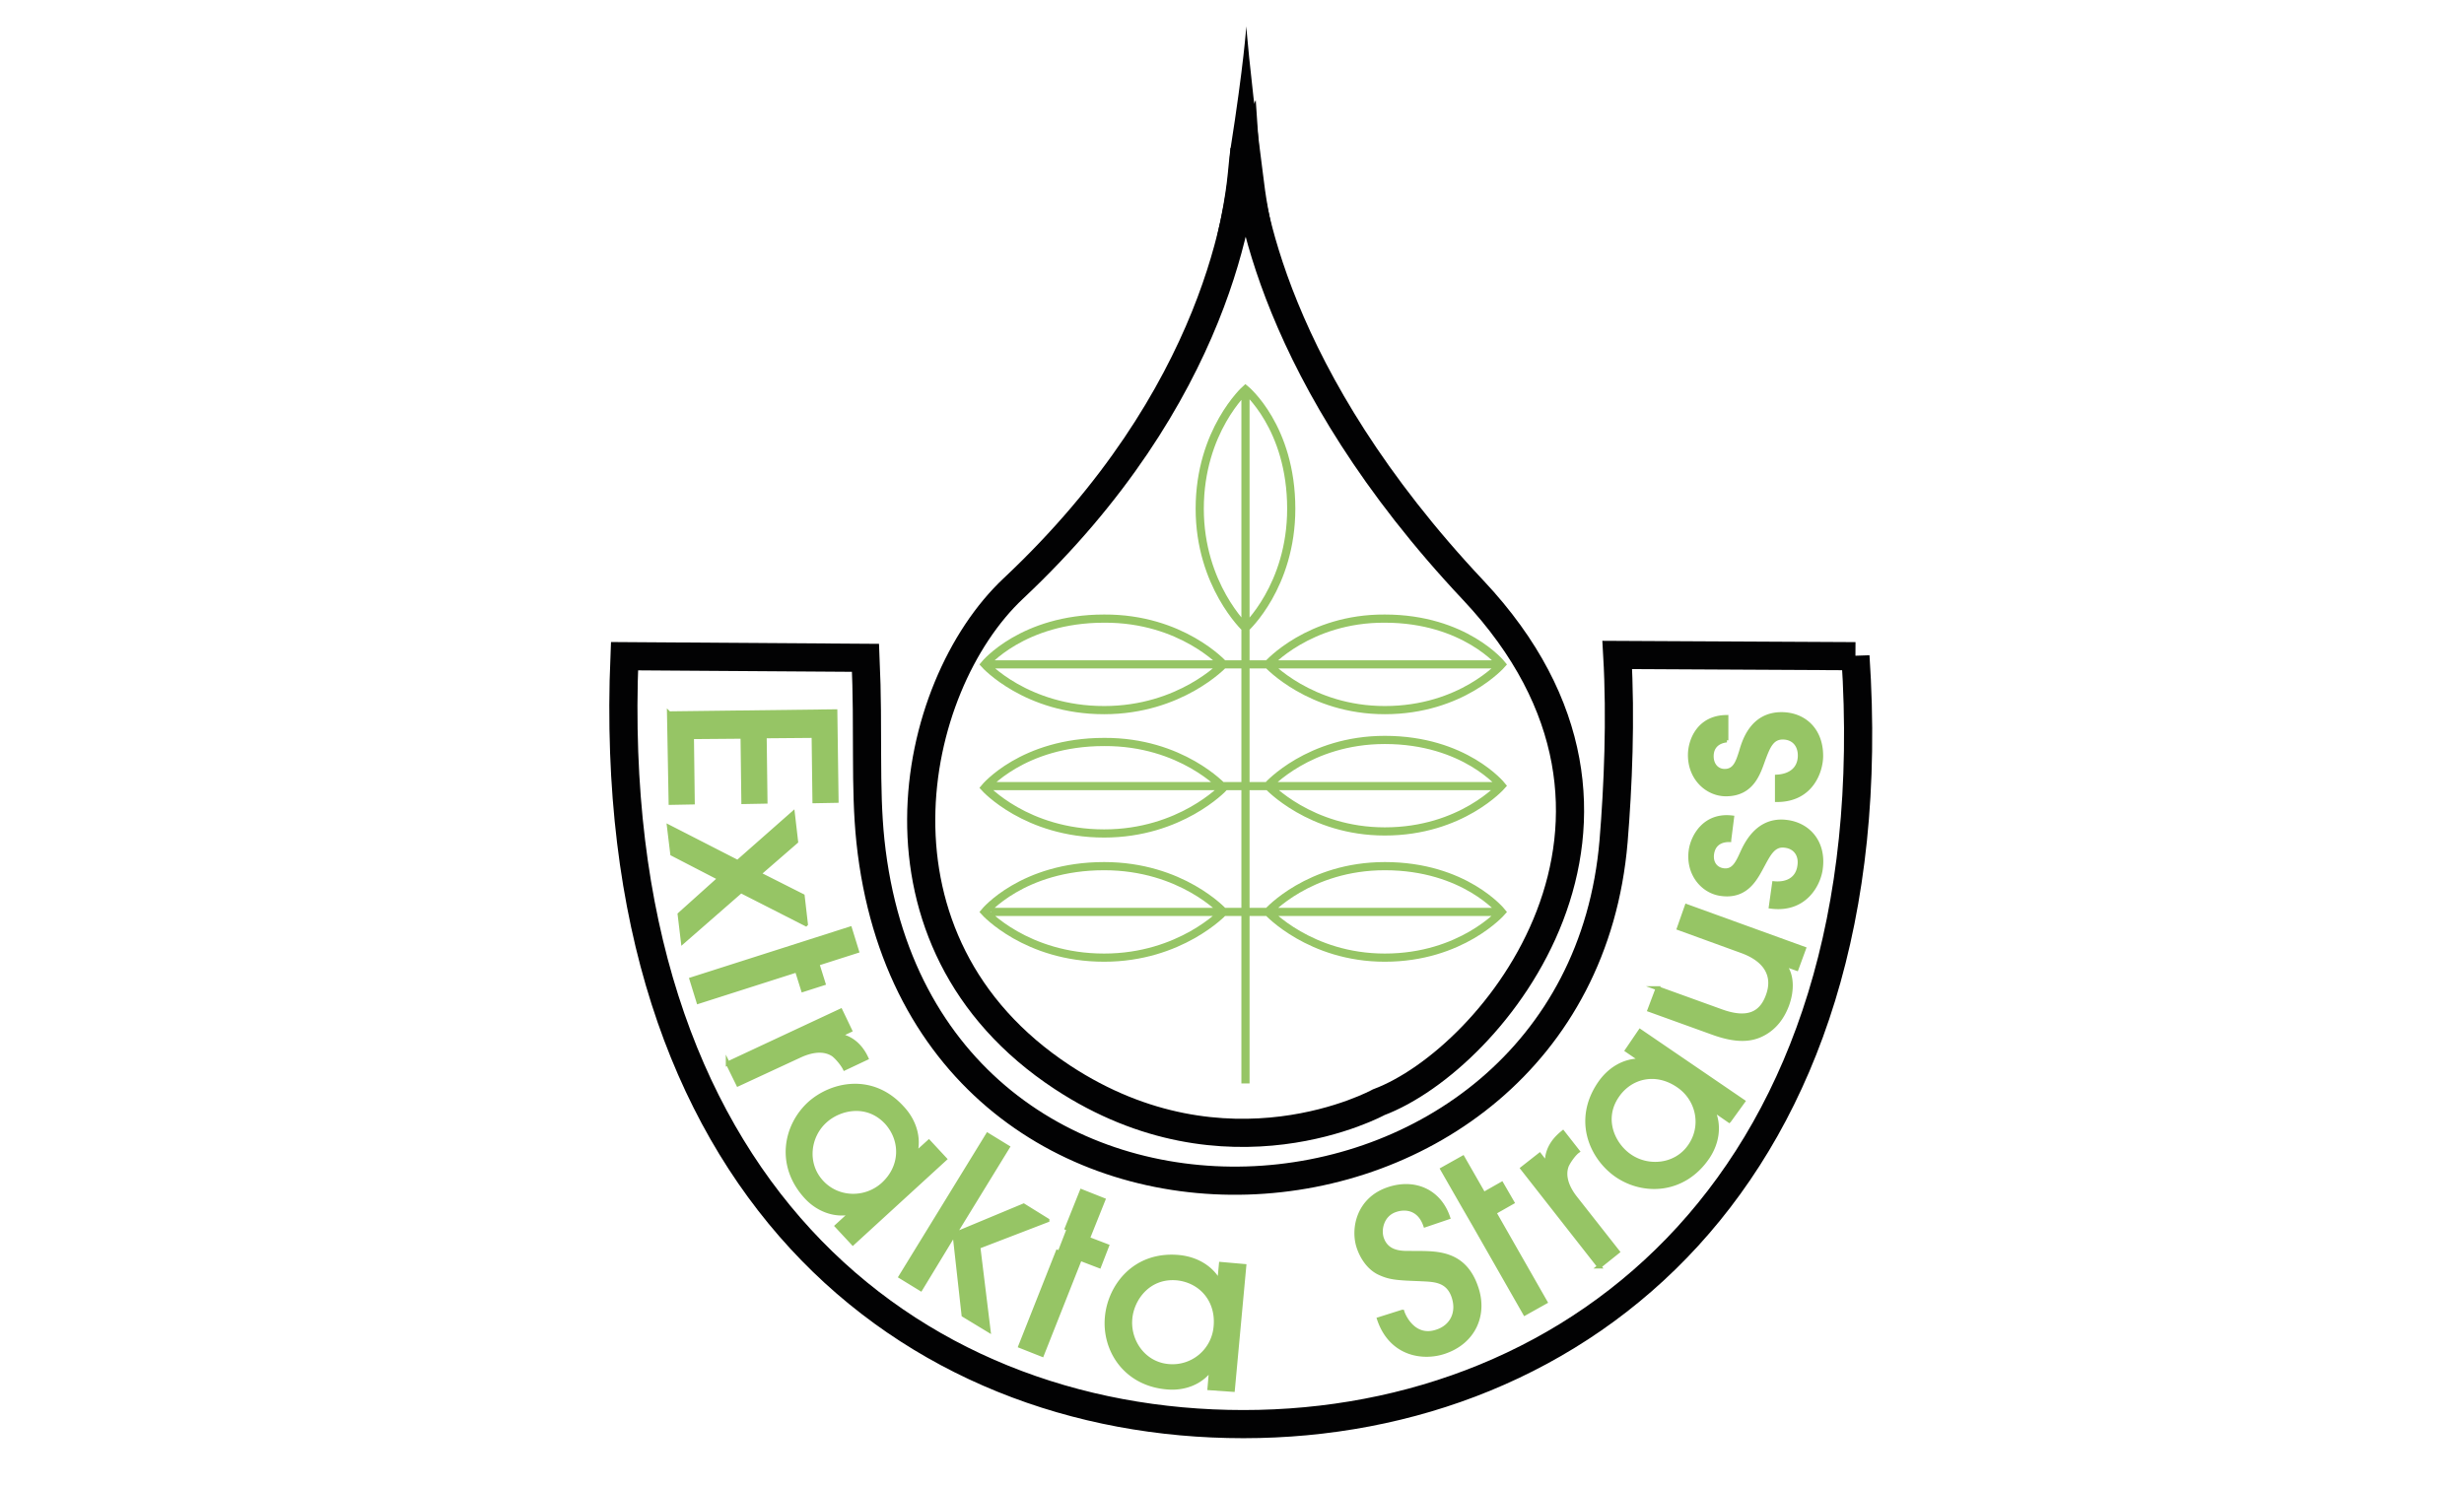 <svg xmlns="http://www.w3.org/2000/svg" xml:space="preserve" style="fill-rule:evenodd;clip-rule:evenodd;stroke-miterlimit:10" viewBox="0 0 217 131"><clipPath id="a"><path d="M49.818-1.026h117.365v133.052H49.818z"/></clipPath><g clip-path="url(#a)"><path d="M129.764 52.008c-17.774-18.889-19.861-34.648-20.113-38.534 0 0-.036.072-.072.108-.215 4.245-2.23 21.228-20.328 38.246-9.247 8.671-13.852 31.122 4.318 43.067 14.499 9.535 27.848 2.195 27.848 2.195 10.146-3.814 27.272-24.934 8.347-45.082Z" style="fill:none;fill-rule:nonzero;stroke:#020203;stroke-width:2.48px"/><path d="M109.759 2.32s.288 3.814 1.188 10.794c.431 3.202.395 3.886 1.223 7.736-1.691 0-3.346.036-5.001.036 1.007-4.426.935-5.901 1.187-7.7 1.187-7.52 1.403-10.866 1.403-10.866Z" style="fill:#020203"/><path d="M163.405 57.8c3.094 46.09-24.502 67.642-53.898 67.642-29.395 0-56.451-20.94-54.508-67.642l21.227.144c.288 6.477-.072 11.334.432 16.155 4.426 41.736 62.245 37.958 65.447 0 .396-4.821.647-10.794.324-16.407l20.976.108Z" style="fill:none;fill-rule:nonzero;stroke:#020203;stroke-width:2.48px"/><path d="M109.687 34.774v60.661M87.272 80.324h44.759M87.02 69.242h44.831M87.02 58.52h44.831M107.744 69.386s-3.777 4.029-10.506 4.029c-6.872 0-10.506-4.029-10.506-4.029s3.311-4.03 10.506-4.03c6.837-.036 10.506 4.03 10.506 4.03ZM107.744 58.52s-3.777 4.03-10.506 4.03c-6.872 0-10.506-4.03-10.506-4.03s3.311-4.03 10.506-4.03c6.837-.036 10.506 4.03 10.506 4.03ZM109.687 55.318s-4.029-3.778-4.029-10.506c0-6.872 4.029-10.506 4.029-10.506s4.03 3.31 4.03 10.506c0 6.836-4.03 10.506-4.03 10.506ZM107.744 80.324s-3.777 4.029-10.506 4.029c-6.872 0-10.506-4.029-10.506-4.029s3.311-4.03 10.506-4.03c6.837 0 10.506 4.03 10.506 4.03ZM111.666 58.52s3.706 4.03 10.29 4.03c6.764 0 10.29-4.03 10.29-4.03s-3.238-4.03-10.29-4.03c-6.692-.036-10.29 4.03-10.29 4.03ZM111.666 69.206s3.706 4.03 10.29 4.03c6.764 0 10.29-4.03 10.29-4.03s-3.238-4.03-10.29-4.03c-6.692 0-10.29 4.03-10.29 4.03ZM111.666 80.324s3.706 4.029 10.29 4.029c6.764 0 10.29-4.029 10.29-4.029s-3.238-4.03-10.29-4.03c-6.692 0-10.29 4.03-10.29 4.03Z" style="fill:none;fill-rule:nonzero;stroke:#96c565;stroke-width:.72px"/><path d="m58.92 62.838 14.644-.18.108 7.879-1.943.036-.072-5.757-4.317.036.072 5.757-1.943.036-.072-5.757-4.462.036.072 5.757-1.943.036-.144-7.879ZM70.973 81.403l-5.72-2.914-5.109 4.461-.288-2.411 3.526-3.166-4.174-2.159-.288-2.374 6.045 3.094 4.857-4.282.288 2.483-3.274 2.842 3.85 1.943.287 2.483ZM61.511 88.239l-.612-1.979 8.671-2.77 1.799-.576 3.49-1.115.612 1.979-3.49 1.115.54 1.727-1.799.576-.54-1.727-8.671 2.77ZM64.101 93.672l9.931-4.641.827 1.727-.899.431v.036c1.475.288 2.123 1.511 2.338 1.979l-1.906.9c-.144-.288-.54-.828-.972-1.188-.612-.431-1.583-.575-2.986.072l-5.433 2.519-.9-1.835ZM73.708 107.992l1.259-1.152-.036-.036c-1.511.324-2.986-.323-3.958-1.403-2.482-2.734-1.834-6.188.288-8.167 1.979-1.799 5.577-2.555 8.204.36 1.043 1.115 1.511 2.59 1.151 3.993l.036.036 1.151-1.043 1.403 1.511-8.095 7.412-1.403-1.511Zm4.389-9.103c-1.727-1.871-4.173-1.295-5.433-.144-1.475 1.331-1.798 3.742-.323 5.361 1.439 1.583 3.885 1.619 5.433.216 1.691-1.547 1.727-3.85.323-5.433ZM92.237 107.488l-6.08 2.339.899 7.339-2.194-1.331-.792-7.124-.036-.036-2.95 4.858-1.763-1.08 7.663-12.485 1.763 1.08-4.677 7.627.036.036 6.044-2.518 2.087 1.295ZM93.892 108.351l1.368-3.418 1.906.756-1.367 3.418 1.691.648-.683 1.763-1.691-.648-3.346 8.455-1.907-.755 3.346-8.456M106.521 122.276l.144-1.692h-.036c-.899 1.26-2.411 1.763-3.886 1.62-3.67-.324-5.541-3.347-5.253-6.225.252-2.662 2.411-5.613 6.333-5.253 1.511.144 2.842.9 3.526 2.159h.036l.144-1.547 2.05.18-1.007 10.901-2.051-.143Zm-2.878-9.679c-2.519-.216-3.958 1.835-4.102 3.562-.18 1.979 1.187 3.994 3.382 4.174a3.811 3.811 0 0 0 4.138-3.49c.216-2.303-1.295-4.03-3.418-4.246ZM123.503 115.547c.144.468 1.08 2.447 3.095 1.727 1.259-.431 1.907-1.655 1.403-3.094-.54-1.547-1.907-1.439-3.022-1.511-2.087-.072-2.627-.144-3.49-.54-.864-.395-1.512-1.295-1.835-2.266-.54-1.619-.036-4.21 2.59-5.109 2.303-.792 4.498.143 5.289 2.482l-2.015.684c-.539-1.547-1.799-1.619-2.626-1.332-1.188.396-1.475 1.728-1.188 2.519.468 1.331 1.835 1.259 2.519 1.259 1.979.036 4.677-.287 5.793 3.059.827 2.41-.252 4.785-2.807 5.648-1.907.648-4.713.216-5.756-2.878l2.05-.648ZM136.096 114.684l-1.799 1.007-4.497-7.879-.936-1.619-1.835-3.202 1.799-1.008 1.835 3.202 1.583-.899.936 1.619-1.583.899 4.497 7.88ZM140.846 111.554l-6.765-8.635 1.512-1.188.611.792.036-.036c-.072-1.511 1.008-2.411 1.403-2.735l1.296 1.655c-.252.18-.684.72-.936 1.224-.288.683-.216 1.691.756 2.914l3.706 4.713-1.619 1.296ZM152.287 98.709l-1.403-.971-.036.036c.647 1.403.36 2.95-.468 4.173-2.087 3.058-5.613 3.202-7.987 1.583-2.195-1.511-3.742-4.821-1.512-8.095.864-1.259 2.159-2.051 3.634-2.015l.036-.036-1.259-.863 1.151-1.691 9.067 6.188-1.223 1.691Zm-9.858-2.195c-1.44 2.087-.324 4.354 1.115 5.325 1.619 1.116 4.066.9 5.289-.899 1.223-1.763.72-4.138-1.043-5.325-1.943-1.331-4.174-.828-5.361.899ZM145.991 87.052l5.576 2.015c2.555.935 3.634.036 4.138-1.404.576-1.583-.036-3.058-2.303-3.885l-5.541-2.015.684-1.943 10.326 3.742-.647 1.763-1.116-.396v.036c.72.827.756 2.231.288 3.526-.432 1.187-1.151 2.051-2.087 2.554-1.043.576-2.374.684-4.461-.072l-5.577-2.014.72-1.907ZM152.287 73.991c-.9 0-1.403.468-1.511 1.223-.108.756.288 1.332.971 1.44.9.144 1.26-.612 1.655-1.476.36-.791 1.404-3.13 3.994-2.77 1.907.252 3.274 1.835 2.95 4.138-.18 1.367-1.403 3.706-4.389 3.31l.288-2.051c1.223.108 2.086-.432 2.23-1.547.144-.936-.359-1.655-1.259-1.763-.971-.144-1.403.647-1.943 1.655-.611 1.115-1.403 2.914-3.706 2.59-1.619-.215-2.95-1.799-2.662-3.849.18-1.224 1.223-3.167 3.634-2.879l-.252 1.979ZM152.071 65.212c-.899.108-1.331.648-1.331 1.403 0 .756.468 1.296 1.151 1.296.9 0 1.152-.792 1.439-1.691.252-.864.936-3.311 3.562-3.311 1.943 0 3.49 1.332 3.49 3.67 0 1.368-.863 3.886-3.885 3.886v-2.051c1.223-.072 2.014-.719 2.014-1.871 0-.935-.575-1.583-1.511-1.583-.971 0-1.295.864-1.691 1.907-.432 1.188-.971 3.094-3.31 3.094-1.619 0-3.166-1.367-3.166-3.454 0-1.259.755-3.31 3.202-3.346v2.051h.036Z" style="fill:#96c565;fill-rule:nonzero;stroke:#96c565;stroke-width:.36px"/></g></svg>
